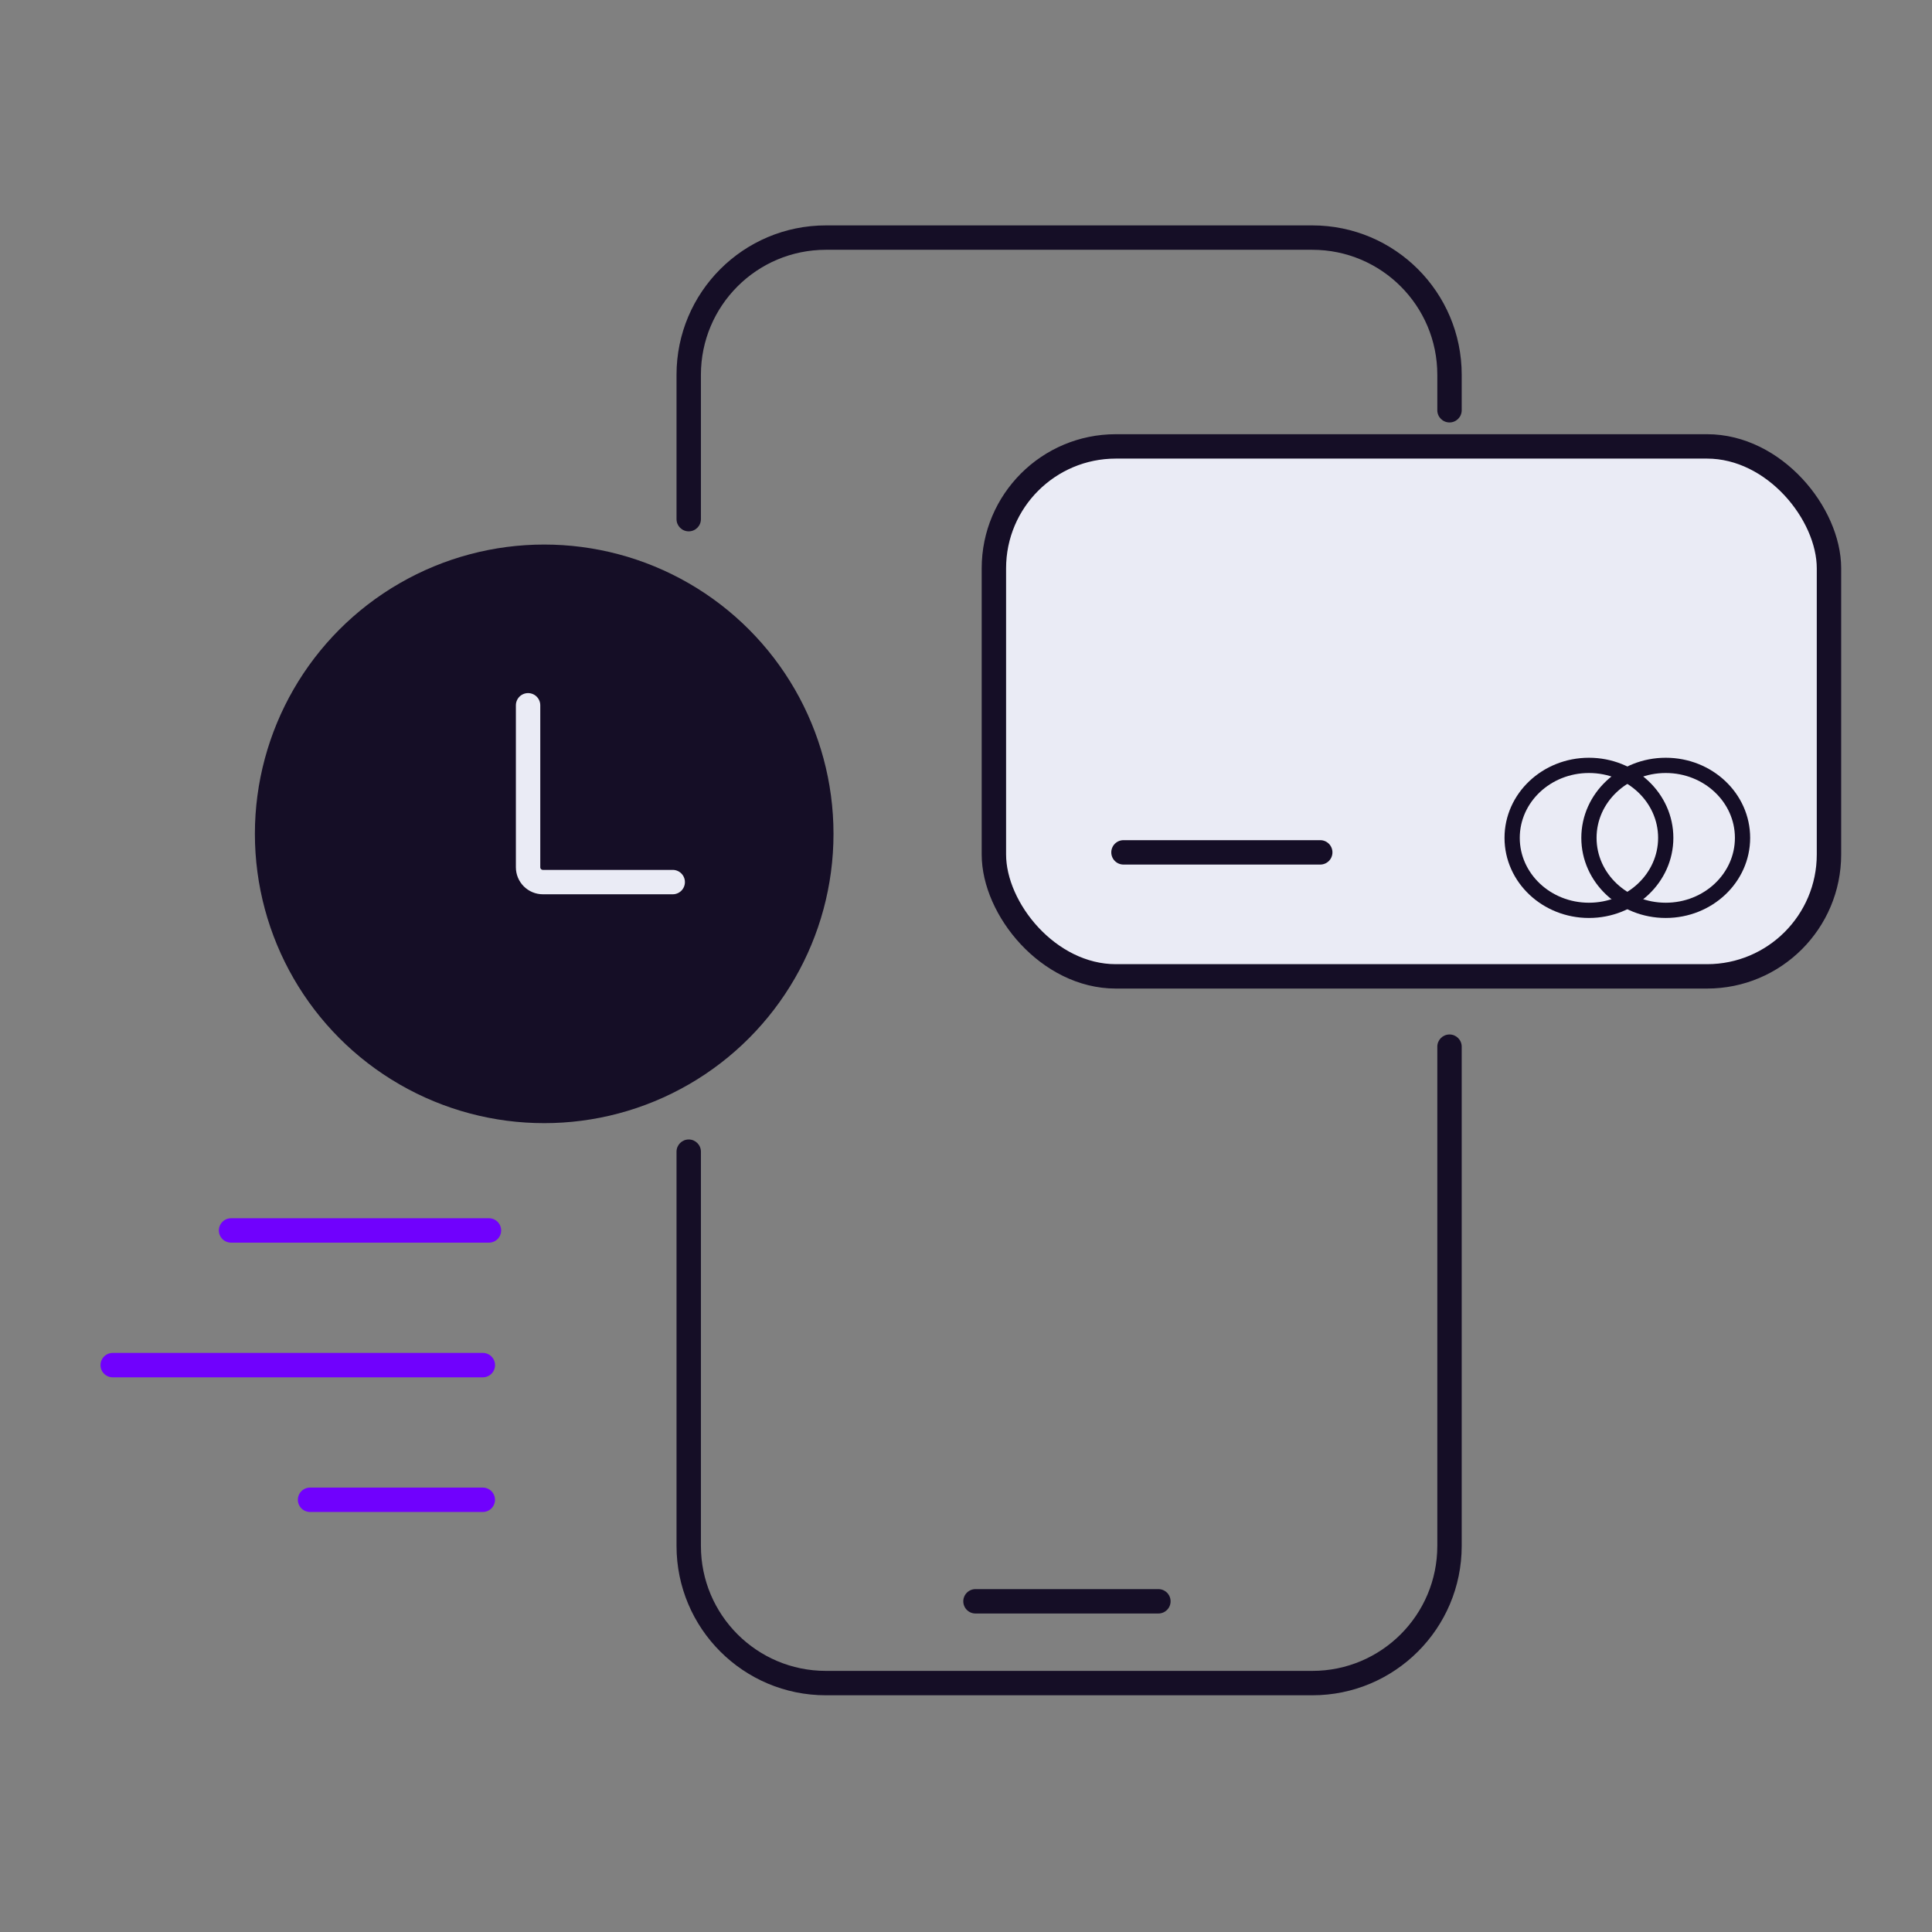 <svg xmlns="http://www.w3.org/2000/svg" fill="none" viewBox="0 0 120 120" height="120" width="120">
<rect x="0" y="0" width="120" height="120" fill="#808080" stroke="none"/>
<rect stroke-linecap="round" stroke-width="1.515" stroke="#150E26" fill="#EAEBF5" rx="7.573" height="32.917" width="51.869" y="27.727" x="61.732"></rect>
<ellipse stroke-linecap="round" stroke-width="0.947" stroke="#150E26" ry="4.502" rx="4.77" cy="52.041" cx="98.692"></ellipse>
<ellipse stroke-linecap="round" stroke-width="0.947" stroke="#150E26" ry="4.502" rx="4.77" cy="52.041" cx="103.462"></ellipse>
<path stroke-linecap="round" stroke-width="1.515" stroke="#150E26" d="M69.781 52.942H82.003"></path>
<path stroke-linecap="round" stroke-width="1.515" stroke="#150E26" d="M60.589 99.46L71.95 99.46"></path>
<path stroke-linecap="round" stroke-width="1.515" stroke="#7001FD" d="M30.37 76.425L14.351 76.425"></path>
<path stroke-linecap="round" stroke-width="1.515" stroke="#7001FD" d="M29.987 93.154L19.258 93.154"></path>
<path stroke-linecap="round" stroke-width="1.515" stroke="#7001FD" d="M29.99 84.79L7 84.79"></path>
<path fill="#150E26" d="M42.02 23.277C42.02 18.154 46.174 14 51.298 14H81.512C86.635 14 90.789 18.154 90.789 23.277V25.481C90.789 25.9 90.45 26.239 90.032 26.239C89.613 26.239 89.274 25.9 89.274 25.481V23.277C89.274 18.99 85.799 15.515 81.512 15.515H51.298C47.011 15.515 43.535 18.99 43.535 23.277V32.245C43.535 32.664 43.196 33.003 42.778 33.003C42.36 33.003 42.02 32.664 42.02 32.245V23.277ZM90.032 64.253C90.45 64.253 90.789 64.592 90.789 65.01V96.02C90.789 101.143 86.635 105.297 81.512 105.297H51.298C46.174 105.297 42.02 101.143 42.02 96.02V71.532C42.02 71.114 42.36 70.775 42.778 70.775C43.196 70.775 43.535 71.114 43.535 71.532V96.02C43.535 100.307 47.011 103.782 51.298 103.782H81.512C85.799 103.782 89.274 100.307 89.274 96.02V65.01C89.274 64.592 89.613 64.253 90.032 64.253Z" clip-rule="evenodd" fill-rule="evenodd"></path>
<circle fill="#150E26" r="17.969" cy="51.792" cx="33.801"></circle>
<path stroke-linecap="round" stroke-width="1.515" stroke="#EAEBF5" d="M32.8 43.807V53.867C32.8 54.376 33.212 54.788 33.721 54.788H41.784"></path>
</svg>
